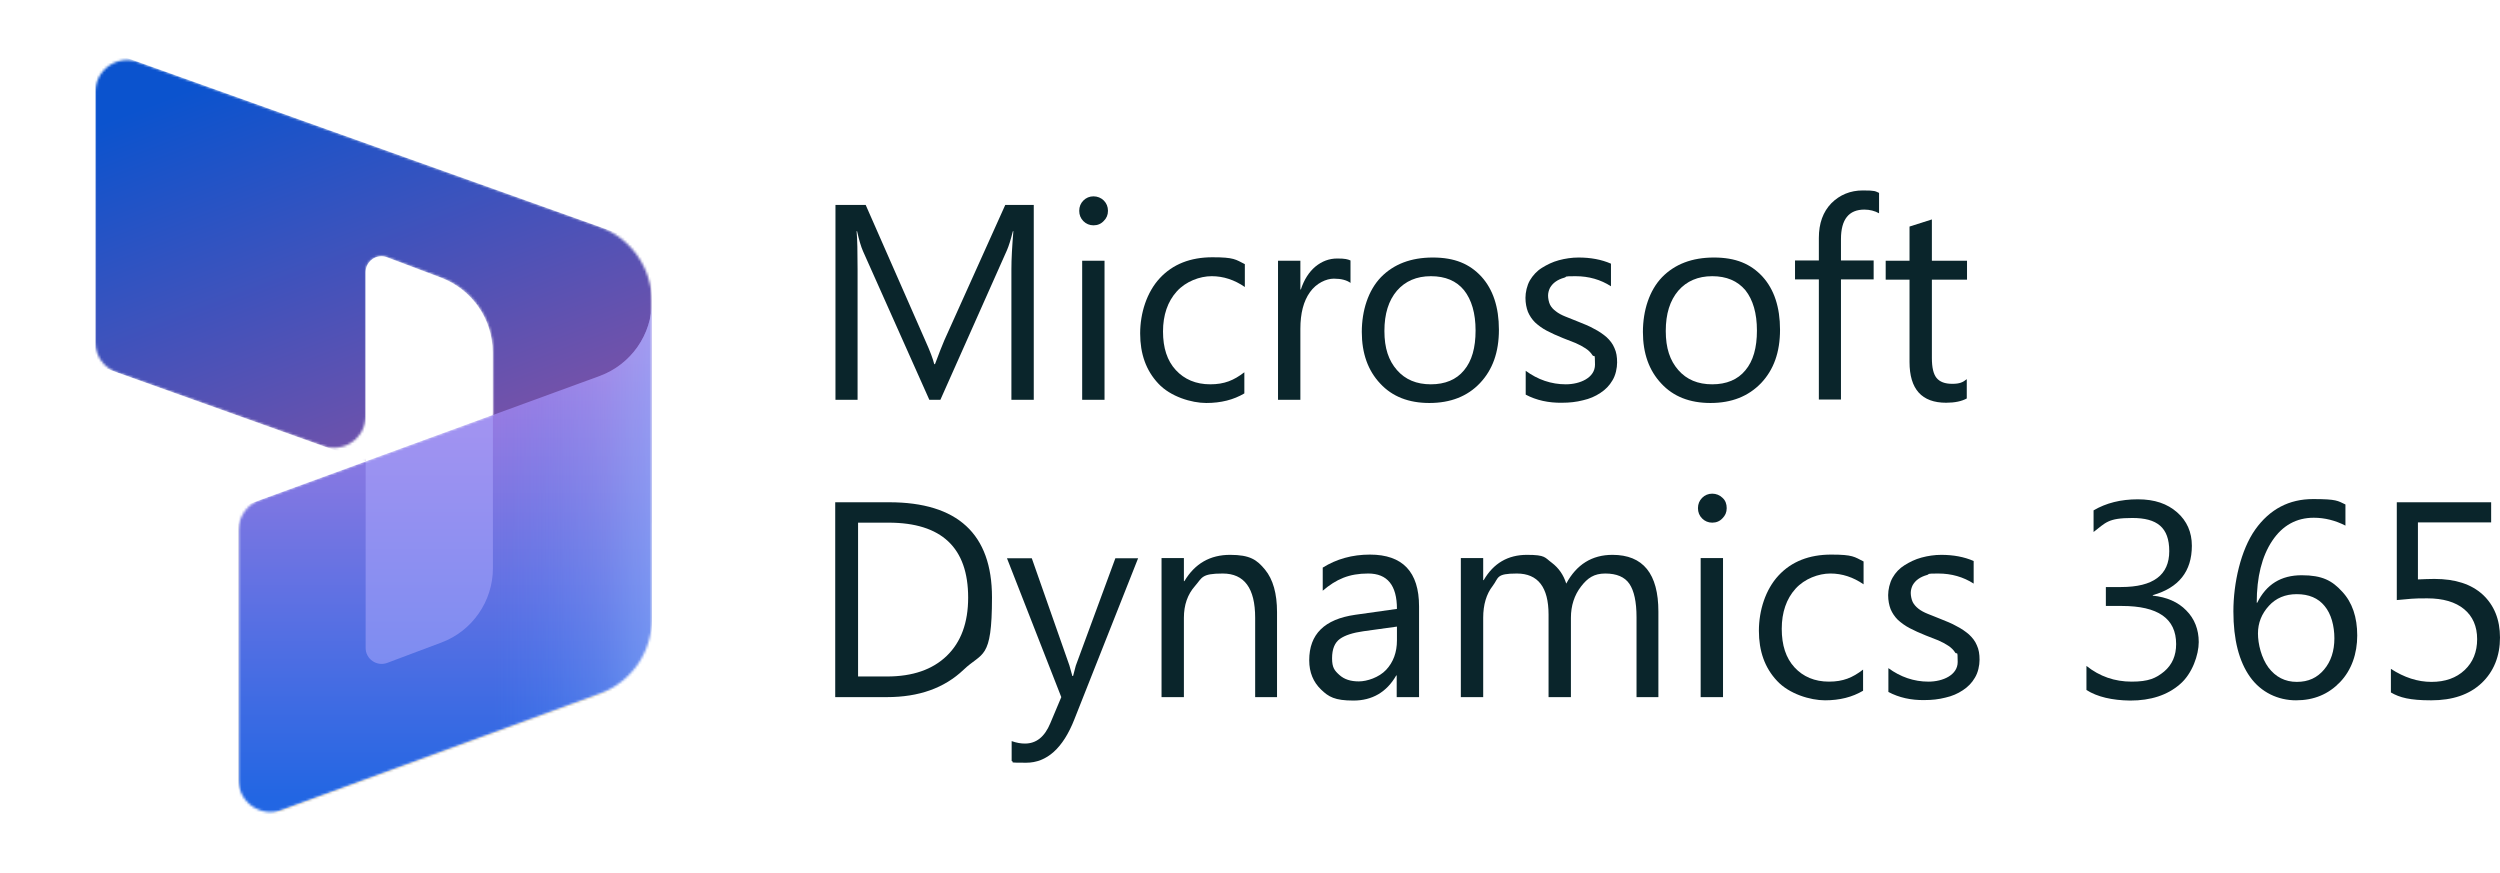<?xml version="1.0" encoding="UTF-8"?>
<svg xmlns="http://www.w3.org/2000/svg" xmlns:xlink="http://www.w3.org/1999/xlink" id="Layer_1" version="1.1" viewBox="0 0 1017.4 355.1">
  <defs>
    <style>
      .st0 {
        fill: #0a252b;
      }

      .st1, .st2 {
        fill: none;
      }

      .st3 {
        mask: url(#mask);
      }

      .st4 {
        fill: #b0adff;
      }

      .st4, .st5, .st6 {
        isolation: isolate;
        opacity: .5;
      }

      .st7 {
        fill: url(#linear-gradient1);
      }

      .st8 {
        fill: url(#linear-gradient3);
      }

      .st9 {
        fill: url(#linear-gradient4);
      }

      .st10 {
        fill-opacity: .3;
      }

      .st11 {
        fill-opacity: .2;
      }

      .st2 {
        clip-path: url(#clippath);
      }

      .st12 {
        fill: url(#linear-gradient);
      }

      .st13 {
        clip-path: url(#clippath-1);
      }

      .st14 {
        clip-path: url(#clippath-2);
      }

      .st15 {
        fill: #fff;
      }

      .st5 {
        fill: url(#linear-gradient5);
      }

      .st6 {
        fill: url(#linear-gradient2);
      }
    </style>
    <clipPath id="clippath">
      <polygon class="st1" points="-2315.2 -107.6 -2309.1 -107.6 -2315.2 -101.5 -2315.2 -107.6"></polygon>
    </clipPath>
    <clipPath id="clippath-1">
      <polygon class="st2" points="-2327.4 -119.8 -2333.5 -119.8 -2327.4 -125.9 -2327.4 -119.8"></polygon>
    </clipPath>
    <linearGradient id="linear-gradient" x1="498.8" y1="-71.6" x2="510.2" y2="-41.6" gradientTransform="translate(-2959.7 435.2) scale(6.1)" gradientUnits="userSpaceOnUse">
      <stop offset="0" stop-color="#0b53ce"></stop>
      <stop offset="1" stop-color="#7252aa"></stop>
    </linearGradient>
    <linearGradient id="linear-gradient1" x1="511.7" y1="-14.2" x2="511.7" y2="-49.9" gradientTransform="translate(-2959.7 435.2) scale(6.1)" gradientUnits="userSpaceOnUse">
      <stop offset="0" stop-color="#2266e3"></stop>
      <stop offset="1" stop-color="#ae7fe2"></stop>
    </linearGradient>
    <linearGradient id="linear-gradient2" x1="527.7" y1="-32.3" x2="515.4" y2="-32.3" gradientTransform="translate(-2959.7 435.2) scale(6.1)" gradientUnits="userSpaceOnUse">
      <stop offset="0" stop-color="#94b9ff"></stop>
      <stop offset=".3" stop-color="#94b9ff" stop-opacity=".5"></stop>
      <stop offset="1" stop-color="#538fff" stop-opacity="0"></stop>
    </linearGradient>
    <clipPath id="clippath-2">
      <rect class="st1" x="0" y="22.3" width="310.6" height="310.6"></rect>
    </clipPath>
    <mask id="mask" x="38.8" y="19" width="226.4" height="323.5" maskUnits="userSpaceOnUse">
      <g id="mask0">
        <path class="st15" d="M265.3,122.7c0-13.7-8.6-25.9-21.5-30.5L56.1,25.2c-8.4-3-17.3,3.2-17.3,12.2v101.9c0,5.5,3.4,10.3,8.6,12.2l84.1,30c8.4,3,17.3-3.2,17.3-12.2v-58.5c0-4.5,4.5-7.6,8.7-6.1l22.1,8.3c12.6,4.7,21,16.8,21,30.3v25.5l-95,34.7c-5.1,1.9-8.5,6.7-8.5,12.2v101.8c0,9,8.9,15.2,17.4,12.2l129.6-47.4c12.8-4.7,21.2-16.8,21.2-30.4V122.7Z"></path>
      </g>
    </mask>
    <linearGradient id="linear-gradient3" x1="113.3" y1="335.2" x2="173.5" y2="177.6" gradientTransform="translate(0 358) scale(1 -1)" xlink:href="#linear-gradient"></linearGradient>
    <linearGradient id="linear-gradient4" x1="181.2" y1="33.3" x2="181.2" y2="221.2" gradientTransform="translate(0 358) scale(1 -1)" xlink:href="#linear-gradient1"></linearGradient>
    <linearGradient id="linear-gradient5" x1="265.3" y1="128.7" x2="200.8" y2="128.7" gradientTransform="translate(0 358) scale(1 -1)" gradientUnits="userSpaceOnUse">
      <stop offset="0" stop-color="#94b9ff"></stop>
      <stop offset=".3" stop-color="#94b9ff" stop-opacity=".5"></stop>
      <stop offset="1" stop-color="#538fff" stop-opacity="0"></stop>
    </linearGradient>
  </defs>
  <g>
    <g class="st13">
      <g>
        <path class="st12" d="M0-6.3l262.7,93.8v128.9c0,10.4-10.3,17.6-20,14.2l-55-19.7v-72.9c0-15.6-9.7-29.6-24.3-35.1l-25.6-9.6c-4.9-1.8-10.1,1.8-10.1,7v89.2L0,143.9V-6.3"></path>
        <path class="st11" d="M262.7,115.4h0c0,15.8-9.8,29.9-24.7,35.3l-170.5,62.3v150.1l195.2-71.3V115.4h0"></path>
        <path class="st10" d="M262.7,121.3h0c0,15.8-9.8,29.9-24.7,35.3l-170.5,62.3v150.1l195.2-71.3V121.3h0"></path>
        <path class="st7" d="M262.7,113.8h0c0,15.8-9.8,29.9-24.7,35.3l-170.5,62.3v150.1l195.2-71.3V113.8h0"></path>
        <path class="st6" d="M262.7,113.8h0c0,15.8-9.8,29.9-24.7,35.3l-170.5,62.3v150.1l195.2-71.3V113.8h0"></path>
        <path class="st4" d="M187.7,167.6l-60.1,22v88.1c0,5.3,5.3,8.9,10.1,7l25.6-9.6c14.7-5.5,24.3-19.5,24.3-35.1v-72.3h0"></path>
      </g>
    </g>
    <g>
      <path class="st0" d="M420.8,162.7h-9.2v-53.2c0-4.2.3-9.3.8-15.4h-.2c-.9,3.6-1.7,6.1-2.4,7.7l-27.1,60.9h-4.5l-27-60.5c-.8-1.8-1.6-4.5-2.4-8.1h-.2c.3,3.2.4,8.3.4,15.5v53.1h-9v-79.3h12.3l24.3,55.3c1.9,4.2,3.1,7.4,3.6,9.5h.3c1.6-4.3,2.9-7.6,3.8-9.7l24.8-55.1h11.6v79.3h0"></path>
      <path class="st0" d="M445,91.7c-1.6,0-3-.6-4.1-1.7s-1.7-2.5-1.7-4.2.6-3.1,1.7-4.2,2.5-1.7,4.1-1.7,3.1.6,4.2,1.7c1.1,1.1,1.7,2.5,1.7,4.2s-.6,3-1.7,4.1c-1.1,1.2-2.5,1.8-4.2,1.8M449.5,162.7h-9.1v-56.6h9.1v56.6"></path>
      <path class="st0" d="M506.4,160.1c-4.4,2.6-9.5,3.9-15.5,3.9s-14.6-2.6-19.5-7.9c-5-5.3-7.4-12.1-7.4-20.4s2.7-16.8,8-22.5c5.3-5.7,12.5-8.5,21.4-8.5s9.4.9,13.2,2.8v9.3c-4.2-2.9-8.7-4.4-13.5-4.4s-10.5,2.1-14.2,6.2c-3.7,4.1-5.6,9.6-5.6,16.3s1.7,11.9,5.2,15.7c3.5,3.8,8.2,5.8,14,5.8s9.6-1.6,13.9-4.9v8.6h0"></path>
      <path class="st0" d="M549.7,115.2c-1.6-1.2-3.9-1.8-6.9-1.8s-7.1,1.8-9.7,5.5c-2.6,3.6-3.9,8.6-3.9,14.9v28.9h-9.1v-56.6h9.1v11.7h.2c1.3-4,3.3-7.1,5.9-9.3,2.7-2.2,5.6-3.3,8.9-3.3s4.2.3,5.4.8v9.2h.1"></path>
      <path class="st0" d="M581.7,164c-8.4,0-15.1-2.6-20-7.9-5-5.3-7.5-12.3-7.5-21s2.6-16.9,7.8-22.3c5.2-5.3,12.2-8,21.1-8s15,2.6,19.8,7.8c4.7,5.2,7.1,12.4,7.1,21.6s-2.6,16.3-7.7,21.7c-5.1,5.4-12,8.1-20.6,8.1M582.3,112.4c-5.8,0-10.4,2-13.8,5.9-3.4,4-5.1,9.4-5.1,16.4s1.7,12,5.1,15.9c3.4,3.9,8,5.8,13.8,5.8s10.4-1.9,13.5-5.7c3.2-3.8,4.7-9.2,4.7-16.2s-1.6-12.5-4.7-16.4c-3.1-3.8-7.6-5.7-13.5-5.7"></path>
      <path class="st0" d="M620.9,160.6v-9.7c4.9,3.6,10.4,5.5,16.3,5.5s11.9-2.7,11.9-8-.3-2.8-1-3.8c-.7-1.1-1.6-2-2.8-2.8s-2.5-1.5-4.1-2.2c-1.6-.6-3.3-1.3-5.1-2-2.5-1-4.7-2-6.6-3s-3.5-2.2-4.8-3.4c-1.3-1.3-2.2-2.7-2.9-4.3-.6-1.6-1-3.5-1-5.7s.6-5,1.8-7.1c1.2-2,2.8-3.8,4.9-5.1s4.3-2.4,6.9-3.1c2.6-.7,5.3-1.1,8-1.1,4.9,0,9.3.8,13.2,2.5v9.2c-4.2-2.7-9-4.1-14.4-4.1s-3.2.2-4.6.6c-1.4.4-2.5.9-3.5,1.6-1,.7-1.7,1.5-2.3,2.5-.5,1-.8,2.1-.8,3.2s.3,2.7.8,3.7,1.3,1.9,2.4,2.7c1,.8,2.3,1.5,3.8,2.1,1.5.6,3.2,1.3,5,2,2.5,1,4.8,1.9,6.7,3,2,1,3.7,2.2,5.1,3.4,1.4,1.3,2.5,2.7,3.2,4.4.8,1.7,1.1,3.6,1.1,5.9s-.6,5.2-1.9,7.3c-1.2,2.1-2.9,3.8-4.9,5.1-2.1,1.4-4.4,2.4-7.1,3-2.7.7-5.5,1-8.5,1-5.4.1-10.5-1-14.8-3.3"></path>
      <path class="st0" d="M696.1,164c-8.4,0-15.1-2.6-20-7.9-5-5.3-7.5-12.3-7.5-21s2.6-16.9,7.8-22.3c5.2-5.3,12.2-8,21.1-8s15,2.6,19.8,7.8c4.7,5.2,7.1,12.4,7.1,21.6s-2.6,16.3-7.7,21.7c-5.2,5.4-12,8.1-20.6,8.1M696.8,112.4c-5.8,0-10.4,2-13.8,5.9-3.4,4-5.1,9.4-5.1,16.4s1.7,12,5.1,15.9c3.4,3.9,8,5.8,13.8,5.8s10.4-1.9,13.5-5.7c3.2-3.8,4.7-9.2,4.7-16.2s-1.6-12.5-4.7-16.4c-3.2-3.8-7.7-5.7-13.5-5.7"></path>
      <path class="st0" d="M764.7,86.8c-1.8-1-3.8-1.5-6-1.5-6.3,0-9.5,4-9.5,12v8.7h13.3v7.7h-13.3v48.9h-9v-48.9h-9.7v-7.7h9.7v-9.2c0-5.9,1.7-10.6,5.1-14.1,3.4-3.4,7.7-5.2,12.8-5.2s5,.3,6.6,1v8.3"></path>
      <path class="st0" d="M800.5,162.1c-2.1,1.2-5,1.8-8.5,1.8-9.9,0-14.9-5.5-14.9-16.6v-33.5h-9.7v-7.7h9.7v-13.9l9.1-2.9v16.8h14.3v7.7h-14.3v31.9c0,3.8.6,6.5,1.9,8.1,1.3,1.6,3.4,2.4,6.4,2.4s4.3-.6,5.9-1.9v7.8h0"></path>
    </g>
    <g>
      <path class="st0" d="M339.9,283.7v-79.3h21.9c27.9,0,41.9,12.9,41.9,38.7s-3.9,22.1-11.6,29.5c-7.8,7.4-18.1,11.1-31.2,11.1h-21M349.2,212.8v62.5h11.8c10.4,0,18.5-2.8,24.3-8.4,5.8-5.6,8.7-13.5,8.7-23.7,0-20.3-10.8-30.5-32.4-30.5h-12.4"></path>
      <path class="st0" d="M463.2,227.1l-26,65.7c-4.6,11.7-11.2,17.6-19.6,17.6s-4.3-.2-5.9-.7v-8.1c2,.7,3.7,1,5.4,1,4.6,0,8-2.7,10.3-8.2l4.5-10.7-22.1-56.5h10.1l15.3,43.6c.2.6.6,2,1.2,4.3h.3c.2-.9.6-2.3,1.1-4.2l16.1-43.7h9.3"></path>
      <path class="st0" d="M519.9,283.7h-9.1v-32.3c0-12-4.4-18-13.2-18s-8.3,1.7-11.3,5.1-4.5,7.7-4.5,12.9v32.3h-9.1v-56.6h9.1v9.4h.2c4.3-7.2,10.5-10.7,18.6-10.7s10.9,2,14.2,6,4.9,9.8,4.9,17.3v34.6h.2"></path>
      <path class="st0" d="M577.5,283.7h-9.1v-8.8h-.2c-3.9,6.8-9.8,10.2-17.4,10.2s-10.1-1.5-13.2-4.5c-3.1-3-4.8-6.9-4.8-11.9,0-10.6,6.2-16.7,18.7-18.5l17-2.4c0-9.6-3.9-14.4-11.7-14.4s-13,2.3-18.5,7v-9.4c5.6-3.5,12-5.3,19.2-5.3,13.3,0,20,7,20,21.1v36.9M568.5,255l-13.7,1.9c-4.2.6-7.4,1.6-9.5,3.1-2.1,1.5-3.2,4.1-3.2,7.9s1,5,3,6.8c2,1.8,4.6,2.6,7.9,2.6s8.2-1.6,11.1-4.7c2.9-3.1,4.4-7.1,4.4-12v-5.6h0"></path>
      <path class="st0" d="M675,283.7h-9v-32.5c0-6.3-1-10.8-2.9-13.6-1.9-2.8-5.2-4.2-9.8-4.2s-7.2,1.8-9.9,5.3c-2.7,3.5-4.1,7.8-4.1,12.7v32.3h-9.1v-33.6c0-11.1-4.3-16.7-12.9-16.7s-7.3,1.7-9.8,5c-2.6,3.3-3.9,7.7-3.9,13v32.3h-9.1v-56.6h9.1v9h.2c4-6.9,9.9-10.3,17.6-10.3s7.2,1.1,10.1,3.2c2.9,2.2,4.8,5,5.9,8.5,4.2-7.8,10.5-11.7,18.8-11.7,12.5,0,18.7,7.7,18.7,23.1v34.8h0"></path>
      <path class="st0" d="M696.8,212.7c-1.6,0-3-.6-4.1-1.7-1.1-1.1-1.7-2.5-1.7-4.2s.6-3.1,1.7-4.2c1.1-1.1,2.5-1.7,4.1-1.7s3.1.6,4.2,1.7c1.2,1.1,1.7,2.5,1.7,4.2s-.6,3-1.7,4.1c-1.1,1.2-2.5,1.8-4.2,1.8M701.2,283.7h-9.1v-56.6h9.1v56.6"></path>
      <path class="st0" d="M758.2,281.1c-4.4,2.6-9.5,3.9-15.5,3.9s-14.6-2.6-19.5-7.9c-5-5.3-7.4-12.1-7.4-20.4s2.7-16.8,8-22.5,12.5-8.5,21.4-8.5,9.4.9,13.2,2.8v9.3c-4.2-2.9-8.7-4.4-13.5-4.4s-10.5,2.1-14.2,6.2c-3.7,4.1-5.6,9.6-5.6,16.3s1.7,11.9,5.2,15.7c3.5,3.8,8.2,5.8,14,5.8s9.6-1.6,13.9-4.9v8.6"></path>
      <path class="st0" d="M768.5,281.6v-9.7c4.9,3.6,10.4,5.5,16.3,5.5s11.9-2.7,11.9-8-.3-2.8-1-3.8c-.7-1.1-1.6-2-2.8-2.8-1.2-.8-2.5-1.5-4.1-2.2-1.6-.6-3.3-1.3-5.1-2-2.5-1-4.7-2-6.6-3-1.9-1-3.5-2.2-4.8-3.4-1.3-1.3-2.2-2.7-2.9-4.3-.6-1.6-1-3.5-1-5.7s.6-5,1.8-7.1c1.2-2.1,2.8-3.8,4.9-5.1,2.1-1.3,4.3-2.4,6.9-3.1,2.6-.7,5.3-1.1,8-1.1,4.9,0,9.3.8,13.2,2.5v9.2c-4.2-2.7-9-4.1-14.4-4.1s-3.2.2-4.6.6c-1.4.4-2.5.9-3.5,1.6-1,.7-1.7,1.5-2.3,2.5-.5,1-.8,2.1-.8,3.2s.3,2.7.8,3.7,1.3,1.9,2.3,2.7,2.3,1.5,3.8,2.1c1.5.6,3.2,1.3,5,2,2.5,1,4.8,1.9,6.7,3,2,1,3.7,2.2,5.1,3.4,1.4,1.3,2.5,2.7,3.2,4.4.8,1.7,1.1,3.6,1.1,5.9s-.6,5.2-1.9,7.3c-1.2,2.1-2.9,3.8-4.9,5.1-2.1,1.4-4.4,2.4-7.1,3-2.7.7-5.5,1-8.5,1-5.4.1-10.4-1-14.7-3.3"></path>
      <path class="st0" d="M849.1,280.8v-9.8c5.4,4.3,11.5,6.4,18.4,6.4s9.9-1.4,13.2-4.1c3.3-2.8,4.9-6.5,4.9-11.2,0-10.4-7.4-15.5-22.1-15.5h-6.5v-7.7h6.2c13.1,0,19.6-4.9,19.6-14.6s-5-13.5-15-13.5-10.8,1.9-15.8,5.7v-8.8c5.1-3,11.1-4.5,18-4.5s12,1.8,16,5.3,6,8.1,6,13.6c0,10.4-5.3,17.1-15.9,20.1v.2c5.7.6,10.3,2.6,13.6,6,3.4,3.4,5.1,7.8,5.1,12.9s-2.6,12.9-7.7,17.2c-5.1,4.4-11.8,6.6-20.2,6.6-7.4-.1-13.4-1.5-17.8-4.3"></path>
      <path class="st0" d="M954.5,205.3v8.6c-4.1-2.1-8.4-3.2-12.9-3.2-7,0-12.7,3.1-16.9,9.4-4.2,6.3-6.3,14.7-6.3,25.2h.2c3.7-7.5,9.7-11.2,18.1-11.2s12.4,2.2,16.5,6.7c4.1,4.4,6.1,10.4,6.1,17.8s-2.3,14.1-7,19-10.6,7.4-17.9,7.4-14.2-3.2-18.7-9.5-6.8-15.2-6.8-26.7,3-25,8.9-33.3c5.9-8.3,13.8-12.4,23.5-12.4s10,.7,13.2,2.2M934.7,241.8c-4.7,0-8.5,1.6-11.4,4.8-2.9,3.2-4.4,6.9-4.4,11.2s1.4,10,4.3,13.9c2.9,3.8,6.7,5.8,11.5,5.8s8.3-1.7,11.1-5,4.2-7.6,4.2-12.7-1.3-10-4-13.2c-2.6-3.2-6.4-4.8-11.3-4.8"></path>
      <path class="st0" d="M973,281.8v-9.6c5.4,3.5,10.9,5.3,16.5,5.3s10.1-1.6,13.5-4.8c3.4-3.2,5.1-7.4,5.1-12.6s-1.8-9.3-5.3-12.2c-3.5-2.9-8.5-4.4-15-4.4s-6.4.2-12.4.7v-39.8h38.4v8.2h-29.8v23.2c2.4-.1,4.7-.2,6.7-.2,8.5,0,15,2.1,19.7,6.4,4.6,4.3,7,10.1,7,17.5s-2.5,13.8-7.5,18.5-11.8,7-20.5,7-12.8-1.1-16.4-3.2"></path>
    </g>
  </g>
  <g class="st14">
    <g class="st3">
      <g>
        <path class="st8" d="M38.8,19l226.4,80.9v111c0,8.9-8.9,15.2-17.3,12.2l-47.4-16.9v-62.9c0-13.5-8.4-25.5-21-30.3l-22-8.3c-4.2-1.6-8.7,1.5-8.7,6.1v76.9l-110-39.3V19Z"></path>
        <path class="st11" d="M265.3,123.8h0c0,13.6-8.5,25.7-21.2,30.4l-147,53.7v129.4l168.2-61.5V123.8Z"></path>
        <path class="st10" d="M265.3,129h0c0,13.6-8.5,25.7-21.2,30.4l-147,53.7v129.4l168.2-61.5v-152Z"></path>
        <path class="st9" d="M265.3,122.6h0c0,13.6-8.5,25.7-21.2,30.4l-147,53.7v129.4l168.2-61.5V122.6Z"></path>
        <path class="st5" d="M265.3,122.6h0c0,13.6-8.5,25.7-21.2,30.4l-147,53.7v129.4l168.2-61.5V122.6Z"></path>
        <path class="st4" d="M200.6,168.9l-51.8,18.9v75.9c0,4.5,4.5,7.6,8.7,6.1l22.1-8.3c12.6-4.7,21-16.8,21-30.3v-62.3Z"></path>
      </g>
    </g>
  </g>
</svg>
